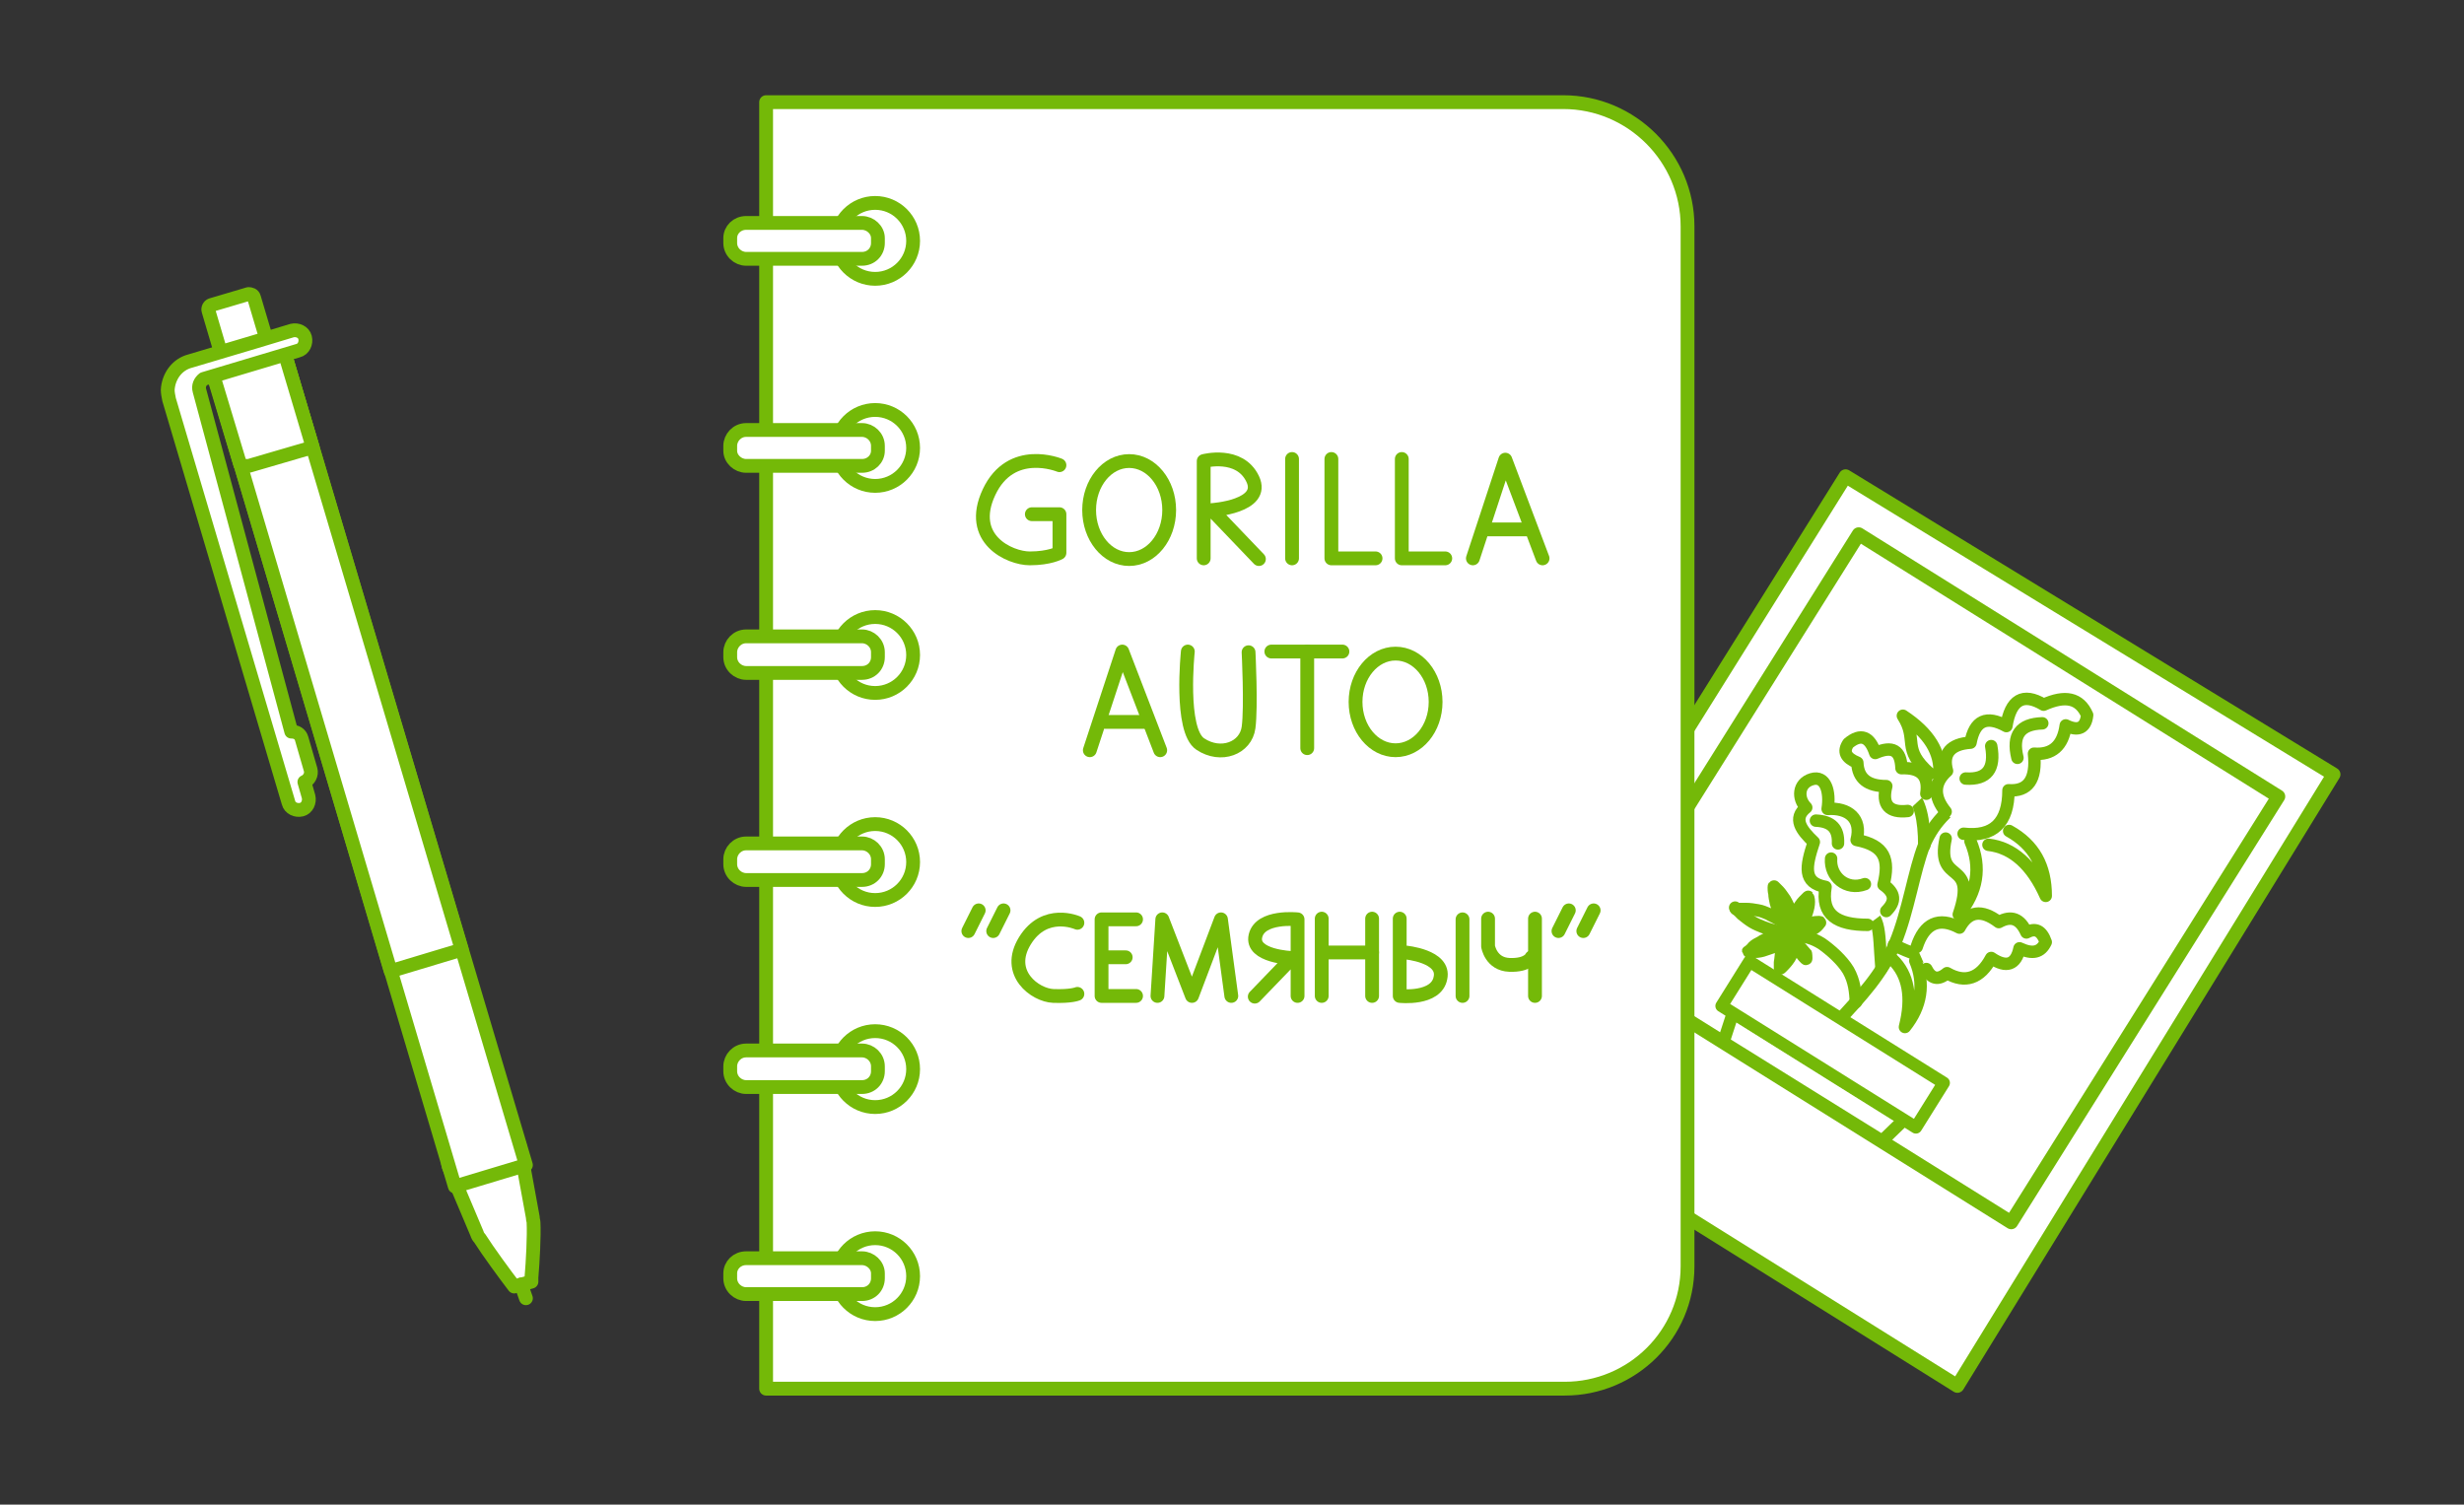 <?xml version="1.0" encoding="utf-8"?>
<!-- Generator: Adobe Illustrator 22.0.1, SVG Export Plug-In . SVG Version: 6.00 Build 0)  -->
<svg version="1.1" id="Слой_1" xmlns="http://www.w3.org/2000/svg" xmlns:xlink="http://www.w3.org/1999/xlink" x="0px" y="0px"
	 viewBox="0 0 357 218" style="enable-background:new 0 0 357 218;" xml:space="preserve">
<rect x="0" y="0" width="357" height="218" fill="#333333" stroke="none"/>
<style type="text/css">
	.st0{fill:#FFFFFF;stroke:#74B908;stroke-width:2;stroke-linecap:round;stroke-linejoin:round;stroke-miterlimit:10;}
	.st1{fill:#FFFFFF;}
	.st2{fill:none;stroke:#74B908;stroke-width:2;stroke-linecap:round;stroke-linejoin:round;stroke-miterlimit:10;}
	
		.st3{fill-rule:evenodd;clip-rule:evenodd;fill:#FEFEFE;stroke:#74B922;stroke-width:2;stroke-linecap:round;stroke-linejoin:round;stroke-miterlimit:10;}
	.st4{fill:none;stroke:#74B922;stroke-width:2;stroke-linecap:round;stroke-linejoin:round;stroke-miterlimit:10;}
	.st5{opacity:0.1;fill:#FFFFFF;stroke:#74B908;stroke-width:2;stroke-linecap:round;stroke-linejoin:round;stroke-miterlimit:10;}
	.st6{opacity:0.9;fill:#FFFFFF;stroke:#74B908;stroke-width:2;stroke-linecap:round;stroke-linejoin:round;stroke-miterlimit:10;}
	.st7{opacity:0.5;clip-path:url(#SVGID_2_);}
	.st8{opacity:0.9;}
	.st9{opacity:0.8;clip-path:url(#SVGID_4_);}
	.st10{clip-path:url(#SVGID_6_);}
	.st11{opacity:0.8;clip-path:url(#SVGID_8_);}
	.st12{fill:#74B908;}
	.st13{fill:none;stroke:#74B908;stroke-width:2;stroke-linecap:round;stroke-linejoin:round;}
	.st14{fill:none;stroke:#74B908;stroke-width:2;stroke-linecap:round;stroke-linejoin:round;stroke-dasharray:10.595,10.595;}
	.st15{opacity:0.5;clip-path:url(#SVGID_10_);}
	.st16{opacity:0.8;clip-path:url(#SVGID_12_);}
	.st17{fill:none;stroke:#818181;stroke-width:0.227;stroke-miterlimit:10;}
	.st18{fill:#C23A0F;}
	.st19{fill:#676766;}
	.st20{fill:none;stroke:#D8D9D9;stroke-width:0.75;stroke-miterlimit:10;}
	.st21{fill:#FFFFFF;stroke:#74B908;stroke-width:1.8;stroke-linecap:round;stroke-linejoin:round;stroke-miterlimit:10;}
	.st22{fill-rule:evenodd;clip-rule:evenodd;fill:#74B908;stroke:#FFFFFF;stroke-width:0.4;stroke-miterlimit:10;}
	.st23{fill-rule:evenodd;clip-rule:evenodd;fill:#4DB35A;}
	
		.st24{fill-rule:evenodd;clip-rule:evenodd;fill:none;stroke:#74B922;stroke-width:2;stroke-linecap:round;stroke-linejoin:round;stroke-miterlimit:10;}
	.st25{fill:#686867;}
	
		.st26{fill-rule:evenodd;clip-rule:evenodd;fill:#FFFFFF;stroke:#74B908;stroke-width:2;stroke-linecap:round;stroke-linejoin:round;stroke-miterlimit:22.926;}
</style>
<g>
	<g>
		<g>
			<polygon class="st0" points="283.6,200.8 212.7,156.5 267.4,69 338.1,112.2 			"/>
			<polygon class="st0" points="291.4,177.1 230.6,139.1 269.3,77.4 330.1,115.4 			"/>
		</g>
	</g>
	<polygon class="st21" points="275.9,162.2 251.1,146.7 249.7,151 272.7,165.3 	"/>
	<g>
		<path class="st21" d="M266.4,147.9c3.1-3.4,6.3-6.7,8.2-11.3c1.9-4.6,2.7-10.4,4.2-14.2c1.6-3.7,4-5.5,6.5-7.2"/>
		<path class="st21" d="M276.7,114.6c1.5,1.5,2.1,4.1,2.1,7.9"/>
		<path class="st21" d="M286,137.6c-3,2-6.9,1.7-11.6-0.7"/>
		<path class="st21" d="M261.3,137c0.1,0.3,0.2,0.6,0.3,0.9c0.1,0.4,0.1,0.8,0.1,0.9c0,0.2,0,0.2-0.2,0c-0.2-0.2-0.5-0.5-0.7-1
			c-0.3-0.4-0.5-1-0.6-1.3c-0.1-0.3-0.1-0.3-0.1-0.1c-0.1,0.3-0.1,0.7-0.3,1.3c-0.2,0.5-0.4,1-0.8,1.5c-0.3,0.4-0.7,0.8-0.9,1
			c-0.2,0.2-0.2,0.1-0.2,0c0-0.1,0-0.4,0-0.8c0.1-0.4,0.1-1,0.2-1.4c0.1-0.4,0.2-0.7,0.4-1.1c0.2-0.3,0.5-0.7,0.6-0.9
			c0.1-0.2,0.1-0.2,0-0.1c-0.2,0.1-0.5,0.3-0.8,0.5c-0.4,0.2-0.7,0.5-1.1,0.7c-0.4,0.2-0.9,0.3-1.4,0.5c-0.5,0.2-1.1,0.3-1.5,0.3
			c-0.4,0-0.7,0-0.9,0c-0.2,0-0.2,0,0-0.1c0.1-0.1,0.4-0.3,0.6-0.6c0.3-0.3,0.7-0.5,1.1-0.7c0.4-0.3,0.8-0.4,1.2-0.6
			c0.3-0.1,0.7-0.2,1.2-0.4c0.5-0.1,1.1-0.3,1.4-0.3c0.3,0,0.3,0,0.2-0.1c-0.2,0-0.6,0-0.9-0.1c-0.4,0-0.7,0-1.2-0.2
			c-0.5-0.1-1.1-0.3-1.6-0.5c-0.5-0.2-1-0.4-1.5-0.7c-0.5-0.3-1-0.7-1.5-1.1c-0.4-0.4-0.7-0.7-1-1"/>
		<path class="st21" d="M262.1,134.9c0.3-0.1,0.6-0.3,0.9-0.5c0.3-0.2,0.5-0.5,0.6-0.6c0.2-0.2,0.1-0.2-0.1-0.2s-0.7,0-1.2,0.2
			c-0.5,0.1-1,0.3-1.3,0.5c-0.3,0.1-0.3,0.1-0.2-0.1c0.1-0.2,0.5-0.7,0.7-1.2c0.2-0.5,0.4-1.1,0.5-1.6c0.1-0.5,0.1-1,0-1.3
			c0-0.2,0-0.2-0.1-0.1c-0.1,0.1-0.3,0.3-0.6,0.6c-0.3,0.3-0.6,0.8-0.8,1.1c-0.2,0.4-0.3,0.7-0.4,1.1c-0.1,0.3-0.2,0.8-0.2,1
			c0,0.2,0,0.3,0,0.1c0-0.2-0.1-0.6-0.2-1c-0.1-0.4-0.2-0.8-0.4-1.2c-0.2-0.4-0.4-0.9-0.7-1.4c-0.3-0.4-0.6-0.9-0.9-1.2
			c-0.3-0.3-0.5-0.5-0.6-0.6c-0.1-0.1-0.1-0.1-0.1,0.1c0,0.2,0,0.5,0.1,0.9c0,0.4,0.1,0.8,0.2,1.3c0.1,0.4,0.3,0.9,0.5,1.2
			c0.2,0.4,0.3,0.7,0.6,1.1c0.3,0.4,0.7,0.9,0.9,1.2c0.2,0.3,0.2,0.3,0.1,0.2c-0.2-0.1-0.4-0.4-0.7-0.6c-0.3-0.2-0.6-0.5-1-0.7
			c-0.5-0.3-1-0.5-1.5-0.8c-0.5-0.2-0.9-0.4-1.5-0.5c-0.5-0.1-1.2-0.2-1.8-0.2c-0.5,0-1,0-1.4,0"/>
		<path class="st21" d="M277.7,137.2c1.1-3.4,3.2-4.4,6.2-2.8c1.3-2.4,3.2-2.7,5.7-0.8c1.8-1,3.1-0.5,4,1.5c1.3-0.7,2.2-0.3,2.8,1.4
			c-0.7,1.5-1.9,1.8-3.8,0.9c-0.5,2.4-1.9,2.9-4.1,1.4c-1.6,3-3.8,3.7-6.4,2.2c-1.3,1.1-2.3,0.8-3-0.6"/>
		<path class="st21" d="M279.1,115c0.4-2.6-0.8-3.8-3.6-3.7c-0.1-2.6-1.3-3.3-3.8-2.2c-0.8-2.4-2.1-2.9-3.9-1.4
			c-0.8,1.2-0.4,2.1,1.3,2.8c0.1,2.3,1.5,3.4,4.2,3.4c-0.7,2.7,0.4,3.9,3.1,3.6"/>
		<path class="st21" d="M291.1,120.4c3.6,2,5.3,5.1,5.3,9.4c-2-4.5-4.8-7-8.3-7.4"/>
		<path class="st21" d="M285.5,121.9c1.6,3.8,1,7.3-1.7,10.6c2.8-8.2-3.4-4.1-1.9-11"/>
		<path class="st21" d="M281,112.2c0.2-3.2-1.5-6-5.3-8.5c2.3,3.6-0.3,4.7,3.9,8.4"/>
		<path class="st21" d="M268.8,130.6c3.9,2.1,3.3,3.6,3.8,9.7"/>
		<path class="st21" d="M270.6,134c-4.4,0-6.8-1.4-6.1-5.5c-3.3-0.6-2.9-2.9-1.7-6.5c-1.8-1.7-3.1-3.4-1.1-5
			c-1.3-1.3-1.2-3.5,0.8-4.1c2-0.6,2.7,1.8,2.3,4.3c3-0.2,5,1.4,4.2,4.5c4.1,0.8,4.8,2.8,3.9,6.5c1.7,1.2,1.8,2.4,0.4,3.8"/>
		<path class="st21" d="M260.6,135.6c1,0.1,2,0.3,3.3,1.1c1.3,0.9,3,2.4,3.9,3.9c0.9,1.6,1,3.1,1.1,4.6"/>
		<path class="st21" d="M263.1,118.9c2.3,0.1,3.3,1.2,3.2,3.3"/>
		<path class="st21" d="M284.5,120.8c4.3,0.5,6.5-1.6,6.5-6.3c2.8,0.2,4.1-1.5,3.7-5.3c2.6,0.2,4.2-1.1,4.6-4.1
			c1.8,0.9,2.9,0.4,3.1-1.5c-1.1-2.5-3.2-2.9-6.3-1.5c-3-1.8-4.8-0.7-5.4,3.1c-2.9-1.6-4.6-0.8-5.2,2.4c-2.9,0.2-4.1,1.6-3.4,4.1
			c-1.9,1.7-2,3.7-0.2,5.9"/>
		<path class="st21" d="M295.9,104.8c-3.2,0.1-4.4,1.7-3.6,5"/>
		<path class="st21" d="M288.5,108.1c0.6,3.3-0.6,4.9-3.7,4.7"/>
		<path class="st21" d="M270.2,128.1c-2.7,1-5.1-1.1-4.9-3.7"/>
		<path class="st21" d="M277.5,139.2c1.4,3.3,0.9,6.6-1.5,9.6c1.1-4.3,0.5-7.6-1.8-9.8"/>
	</g>
	
		<rect x="261.7" y="134.6" transform="matrix(0.53 -0.848 0.848 0.53 -3.407 296.331)" class="st21" width="7.6" height="33.2"/>
</g>
<g>
	<path class="st0" d="M226.7,201.2H111V14.8h115.5c9.9,0,18,8.1,18,18v150.7C244.5,193.3,236.5,201.2,226.7,201.2z"/>
	<g>
		<circle class="st0" cx="126.8" cy="34.9" r="5.5"/>
		<path class="st0" d="M124.9,37.5h-16.8c-1.2,0-2.3-1-2.3-2.3v-0.7c0-1.2,1-2.2,2.3-2.2h16.8c1.2,0,2.3,1,2.3,2.2v0.7
			C127.2,36.5,126.2,37.5,124.9,37.5z"/>
	</g>
	<g>
		<circle class="st0" cx="126.8" cy="184.9" r="5.5"/>
		<path class="st0" d="M124.9,187.5h-16.8c-1.2,0-2.3-1-2.3-2.3v-0.7c0-1.2,1-2.2,2.3-2.2h16.8c1.2,0,2.3,1,2.3,2.2v0.7
			C127.2,186.5,126.2,187.5,124.9,187.5z"/>
	</g>
	<g>
		<circle class="st0" cx="126.8" cy="154.9" r="5.5"/>
		<path class="st0" d="M124.9,157.5h-16.8c-1.2,0-2.3-1-2.3-2.3v-0.7c0-1.2,1-2.3,2.3-2.3h16.8c1.2,0,2.3,1,2.3,2.3v0.7
			C127.2,156.5,126.2,157.5,124.9,157.5z"/>
	</g>
	<g>
		<circle class="st0" cx="126.8" cy="124.9" r="5.5"/>
		<path class="st0" d="M124.9,127.5h-16.8c-1.2,0-2.3-1-2.3-2.3v-0.7c0-1.2,1-2.3,2.3-2.3h16.8c1.2,0,2.3,1,2.3,2.3v0.7
			C127.2,126.5,126.2,127.5,124.9,127.5z"/>
	</g>
	<g>
		<circle class="st0" cx="126.8" cy="94.9" r="5.5"/>
		<path class="st0" d="M124.9,97.5h-16.8c-1.2,0-2.3-1-2.3-2.3v-0.7c0-1.2,1-2.3,2.3-2.3h16.8c1.2,0,2.3,1,2.3,2.3v0.7
			C127.2,96.5,126.2,97.5,124.9,97.5z"/>
	</g>
	<g>
		<circle class="st0" cx="126.8" cy="64.9" r="5.5"/>
		<path class="st0" d="M124.9,67.5h-16.8c-1.2,0-2.3-1-2.3-2.2v-0.7c0-1.2,1-2.3,2.3-2.3h16.8c1.2,0,2.3,1,2.3,2.3v0.7
			C127.2,66.5,126.2,67.5,124.9,67.5z"/>
	</g>
</g>
<path class="st0" d="M36.8,43.1l4.6,15.5c0.1,0.3-0.1,0.7-0.4,0.8l-5.4,1.6c-0.3,0.1-0.7-0.1-0.8-0.4L30.2,45
	c-0.1-0.3,0.1-0.7,0.4-0.8l5.4-1.6C36.3,42.6,36.7,42.7,36.8,43.1z"/>
<path class="st0" d="M75.3,166l1.9,10.4c0,0,0,0.1,0,0.1l0,0c0,0.2,0.1,0.4,0.1,0.6c0.1,1.9-0.1,5.7-0.3,8c0,0.2,0,0.4,0,0.6
	l-2.5,0.7c-1.3-1.7-3.8-5.1-5-7c-0.2-0.2-0.3-0.4-0.4-0.7l-4.1-9.7c-0.3-1,0.1-2.1,0.9-2.6c0.2-0.1,0.4-0.2,0.6-0.3l5.9-1.7
	C73.7,164.1,75,164.8,75.3,166z"/>
<path class="st0" d="M41.4,51.7l34.8,117.1l-10.3,3.1L31.1,54.7c0-0.1,0-0.2-0.1-0.2c-0.2-0.8,0.1-1.7,0.6-2.3
	c0.3-0.4,0.8-0.7,1.4-0.9l4.9-1.5c0.6-0.2,1.1-0.2,1.6,0c0.8,0.2,1.4,0.8,1.8,1.6C41.3,51.5,41.4,51.6,41.4,51.7z"/>
<path class="st0" d="M41.4,51.7l25.5,85.9l-10.3,3.1L31.1,54.7c0-0.1,0-0.2-0.1-0.2c-0.2-0.8,0.1-1.7,0.6-2.3
	c0.3-0.4,0.8-0.7,1.4-0.9l4.9-1.5c0.6-0.2,1.1-0.2,1.6,0c0.8,0.2,1.5,0.8,1.8,1.6C41.3,51.5,41.4,51.6,41.4,51.7z"/>
<path class="st0" d="M41.4,51.7l3.9,13.1l-8.9,2.6c-0.5,0.2-1.1,0.1-1.6-0.1l-3.8-12.6c-0.4-1.5,0.4-3.1,1.9-3.5l4.9-1.5
	c0.7-0.2,1.5-0.1,2.2,0.2C40.7,50.4,41.2,51,41.4,51.7z"/>
<path class="st0" d="M24.3,56.5c0.1-1.9,1.3-3.7,3.3-4.2l9.4-2.8l5.3-1.6c0.8-0.2,1.7,0.2,1.9,1c0.2,0.8-0.2,1.7-1,1.9l-13.7,4.1
	c-0.5,0.4-0.8,1-0.6,1.7l13.3,49.4c0.7,0,1.3,0.3,1.5,1l1.3,4.5c0.2,0.7-0.2,1.5-0.9,1.8l0.6,2.1c0.2,0.8-0.2,1.7-1,1.9
	c-0.8,0.2-1.7-0.2-1.9-1L24.5,57.9C24.4,57.4,24.3,56.9,24.3,56.5z"/>
<line class="st2" x1="75.5" y1="186.1" x2="76.2" y2="188.1"/>
<g>
	<path class="st0" d="M153.5,67.4c0,0-7-2.9-10.2,3.9s3,9.6,5.9,9.6s4.3-0.8,4.3-0.8v-5.6h-4"/>
	<ellipse class="st0" cx="163.6" cy="73.9" rx="5.8" ry="7.1"/>
	<path class="st0" d="M174.4,80.9V66.8c0,0,5.2-1.4,7.1,2.6s-5.9,4.5-5.9,4.5l6.8,7.1"/>
	<line class="st0" x1="187.2" y1="66.5" x2="187.2" y2="80.9"/>
	<polyline class="st0" points="192.9,66.5 192.9,80.9 199.3,80.9 	"/>
	<polyline class="st0" points="203.1,66.5 203.1,80.9 209.4,80.9 	"/>
	<polyline class="st0" points="213.4,80.9 218.1,66.6 223.5,80.9 	"/>
	<line class="st0" x1="215.6" y1="76.7" x2="221.3" y2="76.7"/>
</g>
<g>
	<ellipse class="st0" cx="202.2" cy="101.7" rx="5.8" ry="7"/>
	<polyline class="st0" points="157.9,108.7 162.6,94.4 168.1,108.7 	"/>
	<line class="st0" x1="160.2" y1="104.6" x2="165.9" y2="104.6"/>
	<path class="st0" d="M172.1,94.4c0,0-1.2,11.4,1.8,13.4c3,2,6.6,0.6,7-2.4c0.4-3,0-10.9,0-10.9"/>
	<line class="st0" x1="184.2" y1="94.4" x2="194.5" y2="94.4"/>
	<line class="st0" x1="189.4" y1="108.4" x2="189.4" y2="94.4"/>
</g>
<g>
	<path class="st23" d="M215.2,101.8C215.3,101.8,215.3,101.8,215.2,101.8C215.3,101.8,215.3,101.8,215.2,101.8z"/>
	<path class="st1" d="M215.2,102c-0.1,0-0.1,0-0.1-0.1c0-0.1,0-0.2,0.1-0.2c0,0,0,0,0,0c0.1,0,0.2,0,0.2,0c0,0.1,0,0.2,0,0.2
		C215.4,101.9,215.3,101.9,215.2,102C215.3,101.9,215.3,101.9,215.2,102L215.2,102C215.3,101.9,215.3,101.9,215.2,102L215.2,102
		C215.3,101.9,215.3,101.9,215.2,102C215.3,101.9,215.3,101.9,215.2,102L215.2,102C215.3,101.9,215.3,101.9,215.2,102
		C215.3,101.9,215.3,101.9,215.2,102L215.2,102C215.3,101.9,215.3,101.9,215.2,102L215.2,102C215.3,101.9,215.3,101.9,215.2,102
		L215.2,102C215.3,102,215.3,102,215.2,102z"/>
</g>
<g>
	<polygon class="st23" points="215.3,101.8 215.3,101.8 215.3,101.8 215.3,101.8 	"/>
</g>
<g>
	<polygon class="st23" points="216.7,103 216.7,103 216.7,103 	"/>
</g>
<g>
	<path class="st23" d="M217.5,102.9C217.5,102.9,217.5,102.9,217.5,102.9C217.5,102.9,217.5,102.9,217.5,102.9z"/>
</g>
<g>
	<path class="st23" d="M215.5,102.7C215.5,102.7,215.5,102.7,215.5,102.7C215.5,102.7,215.5,102.7,215.5,102.7z"/>
</g>
<g>
	<path class="st23" d="M214,101.9C214,101.9,214,101.9,214,101.9C214,101.9,214,101.9,214,101.9z"/>
</g>
<g>
	<path class="st23" d="M220.2,104.1C220.2,104.1,220.2,104.1,220.2,104.1C220.2,104.1,220.2,104.1,220.2,104.1z"/>
	<path class="st1" d="M220.2,104.3l0-0.2L220.2,104.3z M220.2,104.3l0-0.2L220.2,104.3z M220.2,104.1L220.2,104.1L220.2,104.1z"/>
</g>
<g>
	<g>
		<path class="st0" d="M156.1,133.7c0,0-4.7-2.1-7.6,2.6s1.5,7.9,4.1,8c2.6,0.1,3.5-0.3,3.5-0.3"/>
		<polyline class="st0" points="164.6,133.2 159.6,133.2 159.6,144.3 164.6,144.3 		"/>
		<line class="st0" x1="160.5" y1="138.7" x2="163.1" y2="138.7"/>
		<polyline class="st0" points="167.7,144.3 168.4,133.2 172.7,144.3 176.9,133.2 178.4,144.3 		"/>
		<path class="st0" d="M188,144.3v-11.1c0,0-5.4-0.6-6.1,2.4c-0.7,3,5.3,3.2,5.3,3.2l-5.4,5.6"/>
		<line class="st0" x1="191.5" y1="133.1" x2="191.5" y2="144.3"/>
		<line class="st0" x1="198.8" y1="133.1" x2="198.8" y2="144.3"/>
		<line class="st0" x1="192.2" y1="138" x2="198.8" y2="138"/>
		<path class="st0" d="M202.8,133.1v11.2c0,0,5.3,0.6,5.9-2.6c0.7-3.2-5.1-3.7-5.1-3.7"/>
		<line class="st0" x1="211.9" y1="133.2" x2="211.9" y2="144.3"/>
		<line class="st0" x1="222.4" y1="133.1" x2="222.4" y2="144.3"/>
		<path class="st0" d="M215.6,133.1v4c0,0,0.4,2.6,3.1,2.7s3.2-1.1,3.2-1.1"/>
	</g>
	<line class="st0" x1="141.8" y1="131.9" x2="140.3" y2="134.9"/>
	<line class="st0" x1="145.4" y1="131.9" x2="143.9" y2="134.9"/>
	<line class="st0" x1="227.3" y1="131.9" x2="225.8" y2="134.9"/>
	<line class="st0" x1="230.9" y1="131.9" x2="229.4" y2="134.9"/>
</g>
</svg>
